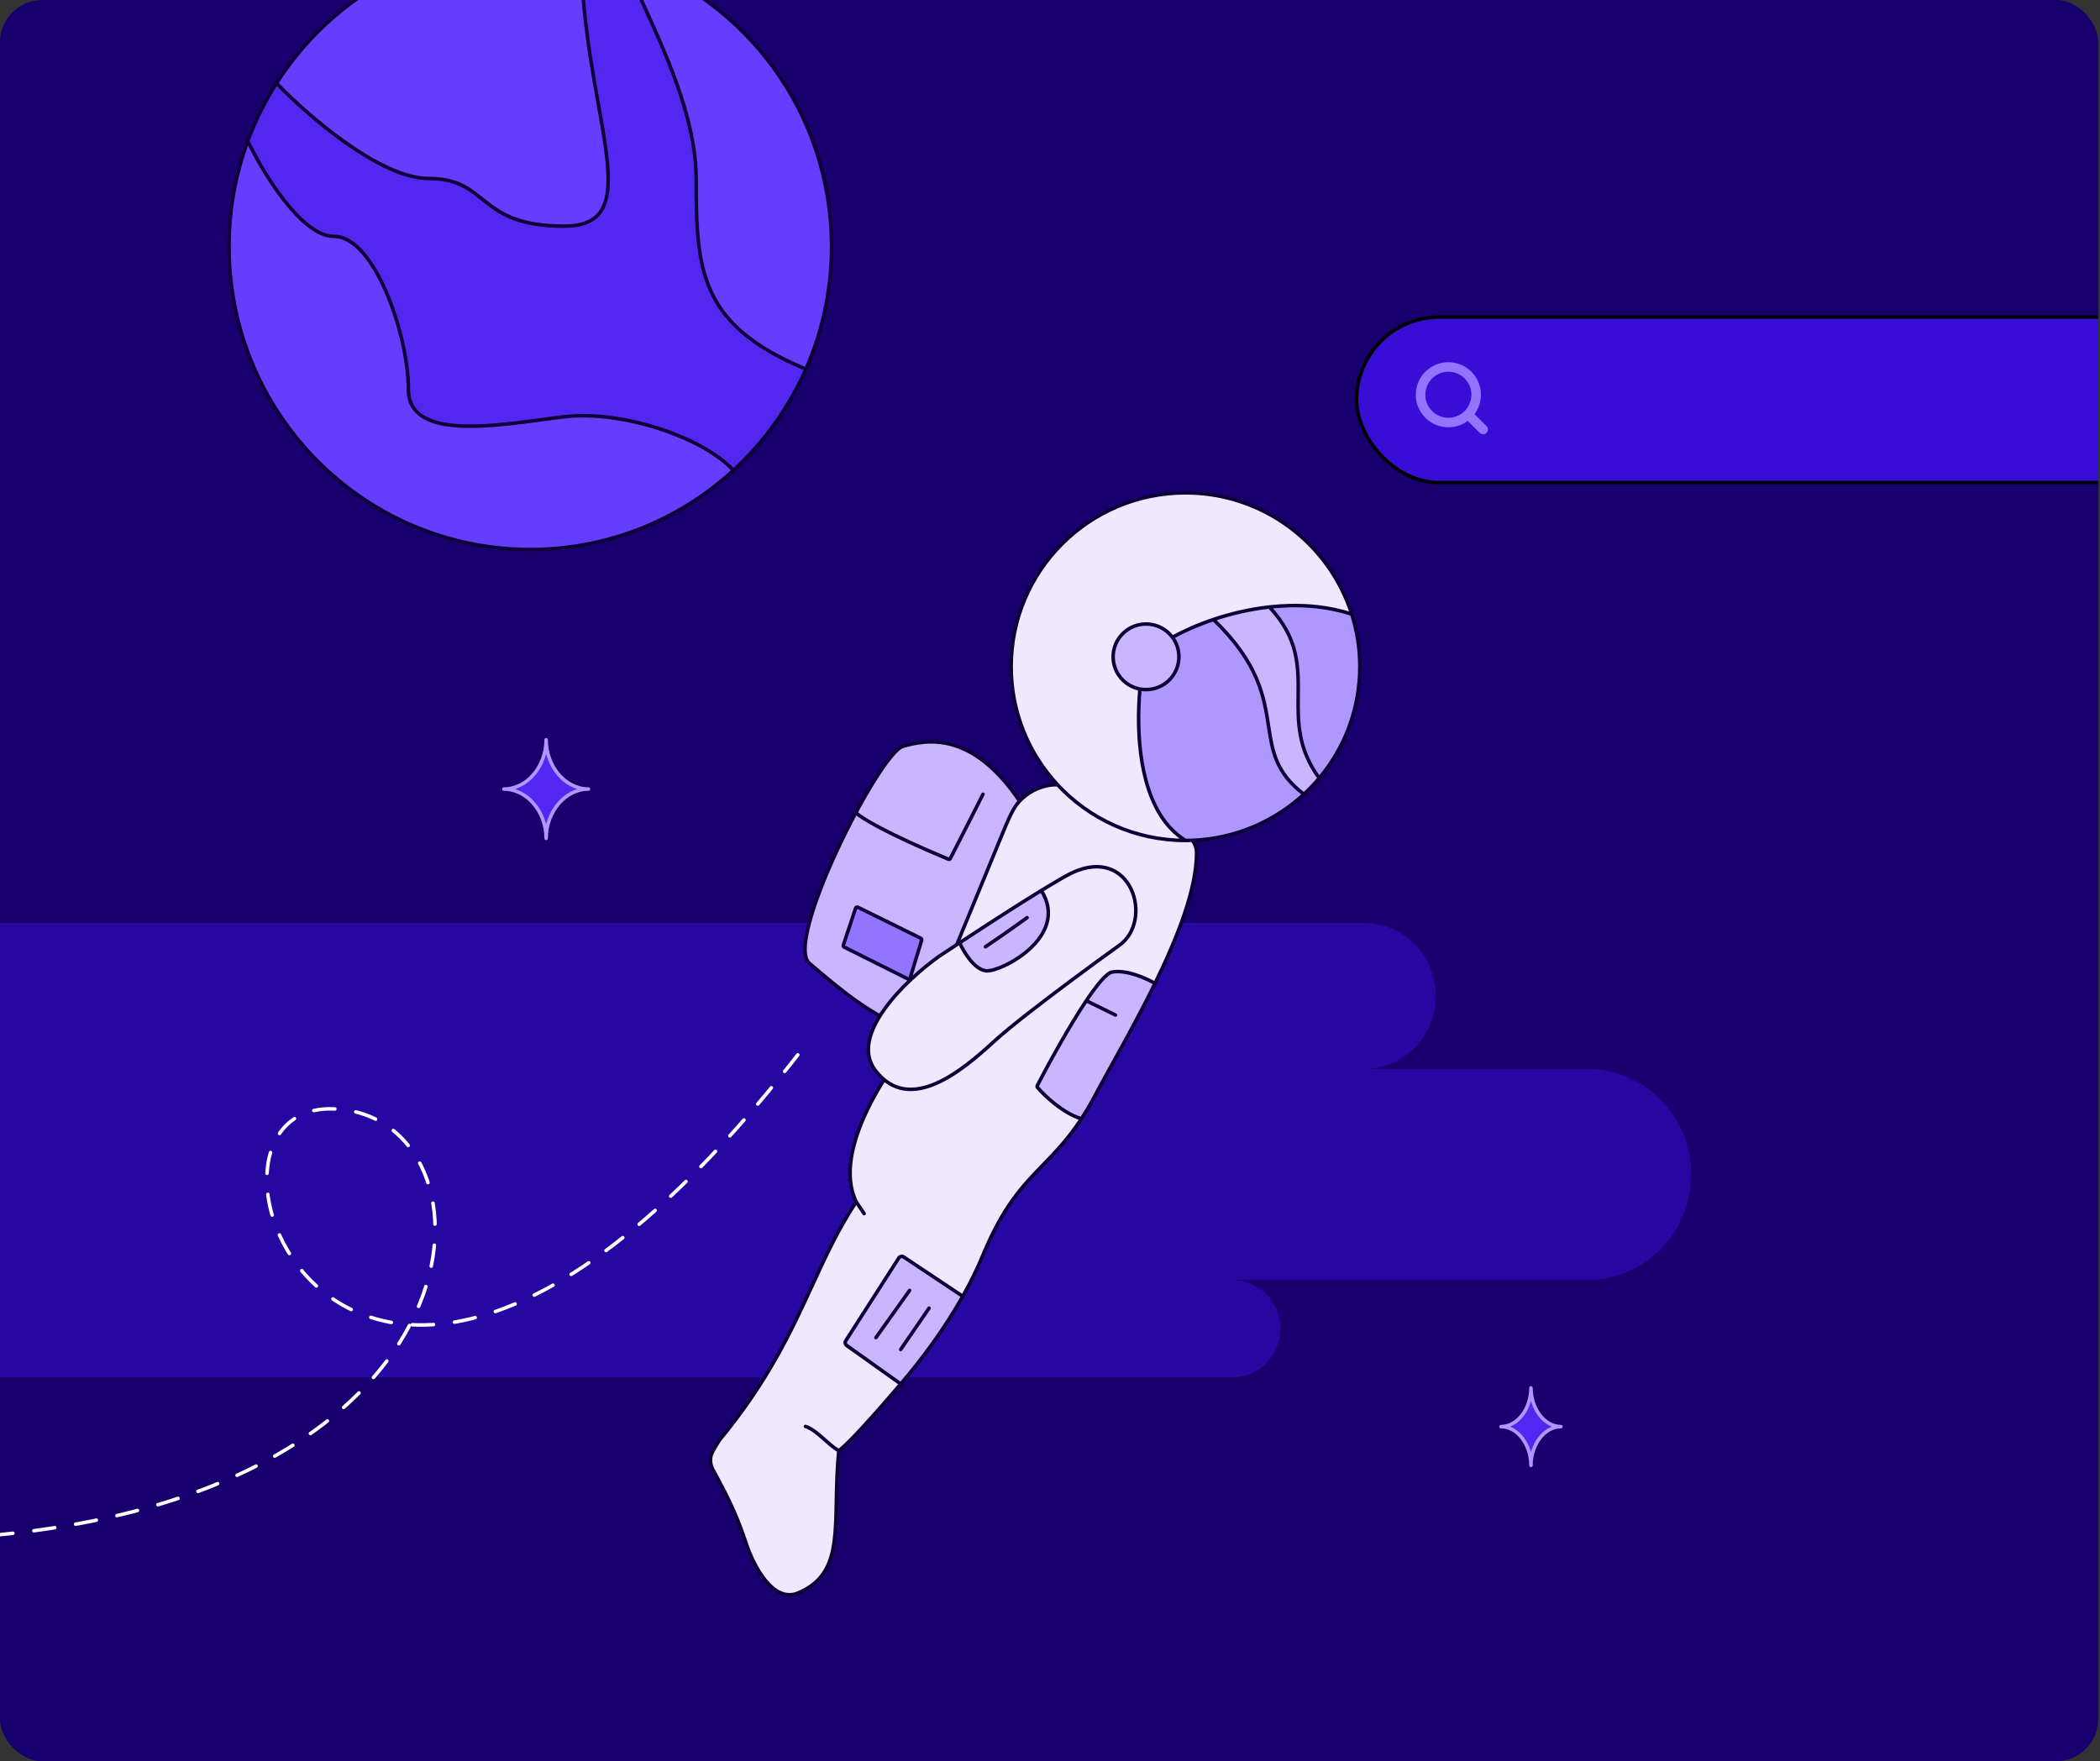 <svg width="596" height="500" viewBox="0 0 596 500" fill="none" xmlns="http://www.w3.org/2000/svg">
<rect x="0" y="0" width="596" height="500" fill="#333333" stroke="none"/>
<g clip-path="url(#clip0_8429_28225)">
<rect width="595.5" height="500" rx="12" fill="#17006D"/>
<g opacity="0.5">
<path d="M-77.999 282.732C-77.999 271.282 -68.87 262 -57.609 262H387.111C398.373 262 407.502 271.282 407.502 282.732C407.502 294.182 398.373 303.464 387.111 303.464H-57.609C-68.87 303.464 -77.999 294.182 -77.999 282.732Z" fill="#380ED6"/>
<path d="M-169 333.411C-169 316.872 -155.814 303.464 -139.548 303.464H450.548C466.814 303.464 480 316.872 480 333.411C480 349.95 466.814 363.357 450.548 363.357H-139.548C-155.814 363.357 -169 349.95 -169 333.411Z" fill="#380ED6"/>
<path d="M-80.737 377.179C-80.737 369.545 -74.651 363.357 -67.144 363.357H349.824C357.331 363.357 363.417 369.545 363.417 377.179C363.417 384.812 357.331 391 349.824 391H-67.144C-74.651 391 -80.737 384.812 -80.737 377.179Z" fill="#380ED6"/>
</g>
<path d="M426 405C430.63 405 434.5 399.991 434.5 394C434.5 399.991 438.37 405 443 405C438.37 405 434.5 410.009 434.5 416C434.5 410.009 430.63 405 426 405Z" fill="#5228F0" stroke="#AE98FF" stroke-linecap="round" stroke-linejoin="round"/>
<rect x="385" y="90" width="253" height="47" rx="23.5" fill="#380ED6"/>
<rect x="385" y="90" width="253" height="47" rx="23.5" stroke="black"/>
<path d="M420.924 121.923L416.683 117.683M418.951 112.062C418.951 116.419 415.419 119.951 411.062 119.951C406.705 119.951 403.173 116.419 403.173 112.062C403.173 107.705 406.705 104.173 411.062 104.173C415.419 104.173 418.951 107.705 418.951 112.062Z" stroke="#9275FF" stroke-width="2.705" stroke-linecap="round" stroke-linejoin="round"/>
<path d="M286.976 189.252C286.976 161.998 309.128 139.905 336.454 139.905C358.574 139.905 377.304 154.382 383.637 174.355C376.049 171.877 367.978 171.46 360.259 172.315C354.681 172.933 349.285 174.215 344.389 175.865C340.044 177.329 336.092 179.081 332.753 180.915C331.051 178.629 328.325 177.148 325.251 177.148C320.096 177.148 315.916 181.316 315.916 186.458C315.916 191.009 319.19 194.798 323.517 195.609C322.408 208.317 323.419 225.481 332.018 234.901C333.317 236.325 334.789 237.571 336.454 238.599C322.106 238.599 309.184 232.507 300.146 222.776C291.972 213.974 286.976 202.195 286.976 189.252Z" fill="#EEE9FF"/>
<path d="M325.251 195.769C330.407 195.769 334.587 191.601 334.587 186.458C334.587 184.382 333.905 182.464 332.753 180.915C336.092 179.081 340.044 177.329 344.389 175.865C357.284 188.296 358.758 197.89 360.025 206.141C361.119 213.263 362.06 219.385 370.061 225.468C361.67 233.218 350.58 238.102 338.355 238.563C337.724 238.587 337.09 238.599 336.454 238.599C334.789 237.571 333.317 236.325 332.018 234.901C323.419 225.481 322.408 208.317 323.517 195.609C324.079 195.714 324.659 195.769 325.251 195.769Z" fill="#AE98FF"/>
<path d="M344.389 175.865C349.285 174.215 354.681 172.933 360.259 172.315C368.596 181.212 368.513 189.289 368.43 197.517C368.354 204.952 368.277 212.51 374.411 220.908C373.059 222.519 371.606 224.042 370.061 225.468C362.06 219.385 361.119 213.263 360.025 206.141C358.758 197.89 357.284 188.296 344.389 175.865Z" fill="#C9B6FF"/>
<path d="M383.637 174.355C385.128 179.055 385.932 184.06 385.932 189.252C385.932 201.3 381.602 212.34 374.411 220.908C368.277 212.51 368.354 204.952 368.43 197.517C368.513 189.289 368.596 181.212 360.259 172.315C367.978 171.46 376.049 171.877 383.637 174.355Z" fill="#AE98FF"/>
<path d="M334.587 186.458C334.587 191.601 330.407 195.769 325.251 195.769C324.659 195.769 324.079 195.714 323.517 195.609C319.19 194.798 315.916 191.009 315.916 186.458C315.916 181.316 320.096 177.148 325.251 177.148C328.325 177.148 331.051 178.629 332.753 180.915C333.905 182.464 334.587 184.382 334.587 186.458Z" fill="#C9B6FF"/>
<path fill-rule="evenodd" clip-rule="evenodd" d="M283.959 237.992L261.693 292.12C250.89 292.12 237.157 279.702 229.747 273.492C222.336 267.283 249.584 213.762 256.259 211.868C262.935 209.974 275.872 207.404 289.365 227.425C287.482 229.426 286.308 232.281 283.959 237.992ZM261.57 266.937C261.641 266.703 261.532 266.451 261.312 266.343L243.517 257.572C243.245 257.438 242.918 257.575 242.822 257.862L239.353 268.27C239.274 268.506 239.381 268.764 239.603 268.875L257.624 277.886C257.901 278.024 258.235 277.88 258.326 277.584L261.57 266.937Z" fill="#C9B6FF"/>
<path d="M242.822 257.862C242.918 257.575 243.245 257.438 243.517 257.572L261.312 266.343C261.532 266.451 261.641 266.703 261.57 266.937L258.326 277.584C258.235 277.88 257.901 278.024 257.624 277.886L239.603 268.875C239.381 268.764 239.274 268.506 239.353 268.27L242.822 257.862Z" fill="#9275FF"/>
<path d="M255.633 392.888L240.3 381.967C239.866 381.658 239.75 381.062 240.038 380.613L255.083 357.129C255.385 356.658 256.014 356.526 256.48 356.836L273.238 368.005C267.956 377.395 261.546 385.977 255.633 392.888Z" fill="#C9B6FF"/>
<path fill-rule="evenodd" clip-rule="evenodd" d="M283.959 237.992L261.693 292.12C252.483 302.329 235.851 326.435 243.004 341.186C237.87 348.974 234.284 356.763 230.501 364.978C224.514 377.981 218.035 392.053 204.151 408.889C202.58 411.412 201.795 412.674 201.664 413.958C201.549 415.089 201.783 416.228 202.333 417.224C207.511 426.589 209.601 431.647 211.806 438.261C214.01 444.875 219.547 455.152 226.503 452.223C240.465 446.344 236.056 432.382 238.055 411.828C241.016 409.699 248.72 400.966 255.633 392.888L240.3 381.967C239.866 381.658 239.75 381.062 240.038 380.613L255.083 357.129C255.385 356.658 256.014 356.526 256.48 356.836L273.238 368.005C275.374 364.207 277.326 360.277 278.985 356.272C284.777 342.293 290.318 336.577 296.042 330.673C299.563 327.042 303.152 323.34 306.912 317.6C301.684 316.031 296.573 311.178 294.457 308.714C294.326 308.561 294.302 308.349 294.394 308.171C297.762 301.666 303.464 291.304 308.294 284.092C311.327 279.565 314.015 276.279 315.567 275.969C319.629 275.156 325.413 277.77 327.797 279.179C334.236 266.017 339.64 252.289 339.595 242.041C339.589 240.795 339.158 239.524 338.355 238.563C337.724 238.587 337.09 238.599 336.454 238.599C322.106 238.599 309.184 232.507 300.146 222.776C299.374 222.752 298.666 222.79 297.978 222.896C294.68 223.404 291.648 224.998 289.365 227.425C287.482 229.426 286.308 232.281 283.959 237.992Z" fill="#EEE9FF"/>
<path d="M310.782 311.013C309.47 313.492 308.181 315.662 306.912 317.6C301.684 316.031 296.573 311.178 294.457 308.714C294.326 308.561 294.302 308.349 294.394 308.171C297.762 301.666 303.464 291.304 308.294 284.092C311.327 279.565 314.015 276.279 315.567 275.969C319.629 275.156 325.413 277.77 327.797 279.179C321.85 291.335 315.019 303.009 310.782 311.013Z" fill="#C9B6FF"/>
<path d="M283.959 237.992L283.496 237.802L283.959 237.992ZM261.693 292.12L262.156 292.311C262.134 292.364 262.103 292.413 262.065 292.455L261.693 292.12ZM310.782 311.013L311.224 311.247L310.782 311.013ZM339.595 242.041L340.095 242.038L339.595 242.041ZM297.978 222.896L297.902 222.402L297.978 222.896ZM383.637 174.355L384.114 174.203L383.637 174.355ZM360.259 172.315L360.204 171.818L360.259 172.315ZM374.411 220.908L374.794 221.23L374.411 220.908ZM370.061 225.468L370.401 225.836L370.061 225.468ZM332.018 234.901L331.649 235.239L332.018 234.901ZM300.146 222.776L300.513 222.436L300.146 222.776ZM332.753 180.915L332.351 181.214L332.753 180.915ZM323.517 195.609L323.609 195.117L323.517 195.609ZM360.025 206.141L359.531 206.217L360.025 206.141ZM368.43 197.517L367.93 197.511L368.43 197.517ZM242.65 231.159C242.455 230.964 242.455 230.648 242.65 230.452C242.845 230.257 243.162 230.257 243.357 230.452L242.65 231.159ZM278.539 225.243C278.664 224.996 278.965 224.897 279.211 225.022C279.457 225.147 279.556 225.448 279.431 225.694L278.539 225.243ZM204.151 408.889L203.726 408.624C203.738 408.606 203.751 408.588 203.765 408.57L204.151 408.889ZM226.503 452.223L226.309 451.762L226.503 452.223ZM228.443 405.419C228.179 405.338 228.031 405.058 228.112 404.795C228.193 404.531 228.473 404.382 228.737 404.464L228.443 405.419ZM201.664 413.958L201.167 413.908L201.664 413.958ZM202.333 417.224L201.896 417.466L202.333 417.224ZM278.985 356.272L278.523 356.08L278.985 356.272ZM245.662 344.26C245.815 344.49 245.754 344.8 245.524 344.954C245.295 345.107 244.984 345.046 244.831 344.816L245.662 344.26ZM255.633 392.888L256.013 393.213L255.633 392.888ZM257.746 366.039C257.906 365.814 258.218 365.762 258.443 365.922C258.668 366.082 258.721 366.394 258.56 366.619L257.746 366.039ZM249.006 380.029C248.846 380.254 248.534 380.306 248.309 380.146C248.084 379.986 248.031 379.674 248.192 379.449L249.006 380.029ZM263.273 371.075C263.429 370.847 263.74 370.789 263.968 370.945C264.195 371.102 264.253 371.413 264.097 371.641L263.273 371.075ZM256.045 383.374C255.889 383.602 255.577 383.66 255.35 383.504C255.122 383.347 255.064 383.036 255.22 382.808L256.045 383.374ZM306.912 317.6L307.33 317.874L306.912 317.6ZM315.567 275.969L315.665 276.459L315.567 275.969ZM327.797 279.179L328.246 279.398L327.797 279.179ZM230.501 364.978L230.047 364.769L230.501 364.978ZM296.042 330.673L295.683 330.325L296.042 330.673ZM316.803 287.705C317.051 287.826 317.153 288.126 317.032 288.374C316.91 288.622 316.611 288.724 316.363 288.602L316.803 287.705ZM294.457 308.714L294.836 308.388L294.457 308.714ZM294.394 308.171L294.838 308.4L294.394 308.171ZM255.083 357.129L255.504 357.399L255.083 357.129ZM256.48 356.836L256.203 357.252L256.48 356.836ZM240.3 381.967L240.59 381.56L240.3 381.967ZM240.038 380.613L239.617 380.344L240.038 380.613ZM239.603 268.875L239.38 269.322L239.603 268.875ZM239.353 268.27L239.827 268.428L239.353 268.27ZM258.326 277.584L258.804 277.73L258.326 277.584ZM257.624 277.886L257.4 278.333L257.624 277.886ZM261.312 266.343L261.091 266.792L261.312 266.343ZM261.57 266.937L262.048 267.083L261.57 266.937ZM269.204 243.932L269.011 244.393L269.204 243.932ZM269.677 243.771L269.234 243.538L269.677 243.771ZM243.517 257.572L243.738 257.124L243.517 257.572ZM242.822 257.862L243.296 258.021L242.822 257.862ZM284.421 238.182L262.156 292.311L261.231 291.93L283.496 237.802L284.421 238.182ZM283.496 237.802C285.829 232.131 287.04 229.167 289.001 227.082L289.729 227.768C287.925 229.685 286.787 232.432 284.421 238.182L283.496 237.802ZM298.054 223.39C294.866 223.881 291.936 225.422 289.729 227.768L289.001 227.082C291.361 224.574 294.494 222.926 297.902 222.402L298.054 223.39ZM336.454 140.405C309.403 140.405 287.476 162.276 287.476 189.252H286.476C286.476 161.721 308.853 139.405 336.454 139.405V140.405ZM385.432 189.252C385.432 184.112 384.636 179.158 383.16 174.506L384.114 174.203C385.62 178.952 386.432 184.008 386.432 189.252H385.432ZM383.16 174.506C376.891 154.736 358.35 140.405 336.454 140.405V139.405C358.797 139.405 377.716 154.028 384.114 174.203L383.16 174.506ZM383.482 174.83C375.977 172.379 367.98 171.962 360.314 172.812L360.204 171.818C367.977 170.957 376.122 171.374 383.792 173.879L383.482 174.83ZM374.028 220.587C381.147 212.105 385.432 201.178 385.432 189.252H386.432C386.432 201.422 382.058 212.575 374.794 221.23L374.028 220.587ZM360.314 172.812C354.775 173.425 349.415 174.699 344.549 176.339L344.229 175.391C349.156 173.731 354.586 172.44 360.204 171.818L360.314 172.812ZM369.722 225.101C371.251 223.689 372.689 222.181 374.028 220.587L374.794 221.23C373.428 222.856 371.961 224.395 370.401 225.836L369.722 225.101ZM325.251 195.269C330.132 195.269 334.087 191.323 334.087 186.458H335.087C335.087 191.878 330.682 196.269 325.251 196.269V195.269ZM325.251 177.648C320.37 177.648 316.416 181.594 316.416 186.458H315.416C315.416 181.039 319.821 176.648 325.251 176.648V177.648ZM299.78 223.116C291.524 214.226 286.476 202.326 286.476 189.252H287.476C287.476 202.064 292.421 213.723 300.513 222.436L299.78 223.116ZM344.549 176.339C340.231 177.793 336.306 179.534 332.993 181.353L332.512 180.477C335.879 178.628 339.858 176.864 344.229 175.391L344.549 176.339ZM332.351 181.214C330.741 179.049 328.16 177.648 325.251 177.648V176.648C328.489 176.648 331.362 178.209 333.154 180.617L332.351 181.214ZM316.416 186.458C316.416 190.763 319.513 194.35 323.609 195.117L323.424 196.1C318.866 195.246 315.416 191.255 315.416 186.458H316.416ZM324.015 195.652C323.463 201.978 323.44 209.402 324.62 216.405C325.801 223.416 328.179 229.954 332.387 234.564L331.649 235.239C327.258 230.428 324.831 223.675 323.634 216.571C322.436 209.461 322.462 201.948 323.018 195.565L324.015 195.652ZM323.609 195.117C324.141 195.217 324.69 195.269 325.251 195.269V196.269C324.628 196.269 324.017 196.211 323.424 196.1L323.609 195.117ZM300.513 222.436C309.459 232.069 322.25 238.099 336.454 238.099V239.099C321.961 239.099 308.908 232.945 299.78 223.116L300.513 222.436ZM300.131 223.276C299.385 223.253 298.708 223.289 298.054 223.39L297.902 222.402C298.625 222.29 299.364 222.252 300.162 222.276L300.131 223.276ZM334.087 186.458C334.087 184.493 333.442 182.679 332.351 181.214L333.154 180.617C334.368 182.248 335.087 184.27 335.087 186.458H334.087ZM332.387 234.564C333.657 235.956 335.094 237.172 336.717 238.173L336.191 239.024C334.485 237.97 332.977 236.694 331.649 235.239L332.387 234.564ZM370.401 225.836C361.925 233.663 350.722 238.597 338.374 239.063L338.336 238.063C350.438 237.607 361.415 232.773 369.722 225.101L370.401 225.836ZM336.454 238.099C337.084 238.099 337.712 238.087 338.336 238.063L338.374 239.063C337.737 239.087 337.097 239.099 336.454 239.099V238.099ZM338.739 238.242C339.622 239.299 340.089 240.685 340.095 242.038L339.095 242.043C339.09 240.905 338.694 239.749 337.971 238.883L338.739 238.242ZM369.759 225.866C365.695 222.777 363.403 219.659 361.994 216.392C360.592 213.142 360.077 209.767 359.531 206.217L360.52 206.065C361.068 209.637 361.57 212.883 362.912 215.996C364.248 219.092 366.426 222.076 370.364 225.07L369.759 225.866ZM359.531 206.217C358.897 202.09 358.219 197.687 356.108 192.768C353.999 187.853 350.448 182.401 344.042 176.225L344.736 175.505C351.225 181.761 354.859 187.321 357.027 192.373C359.194 197.422 359.886 201.94 360.52 206.065L359.531 206.217ZM374.007 221.203C367.768 212.662 367.854 204.954 367.93 197.511L368.93 197.522C368.854 204.95 368.785 212.359 374.814 220.613L374.007 221.203ZM367.93 197.511C367.972 193.389 368.01 189.374 367.016 185.285C366.026 181.21 364.005 177.044 359.894 172.657L360.624 171.973C364.85 176.483 366.956 180.803 367.988 185.048C369.016 189.278 368.971 193.416 368.93 197.522L367.93 197.511ZM288.95 227.704C282.252 217.765 275.734 213.493 270.12 211.91C264.5 210.325 259.707 211.41 256.396 212.349L256.123 211.387C259.488 210.433 264.501 209.286 270.392 210.947C276.289 212.611 282.985 217.064 289.78 227.145L288.95 227.704ZM256.396 212.349C256.088 212.437 255.658 212.697 255.111 213.179C254.573 213.653 253.96 214.307 253.285 215.124C251.935 216.757 250.365 219.007 248.682 221.688C245.317 227.049 241.527 234.092 238.174 241.273C234.82 248.458 231.913 255.76 230.306 261.642C229.503 264.586 229.032 267.148 228.984 269.151C228.936 271.189 229.33 272.491 230.068 273.109L229.425 273.876C228.311 272.941 227.935 271.212 227.984 269.127C228.035 267.007 228.529 264.355 229.342 261.379C230.969 255.42 233.902 248.059 237.268 240.85C240.635 233.639 244.444 226.558 247.835 221.157C249.529 218.457 251.125 216.167 252.514 214.487C253.208 213.647 253.858 212.95 254.449 212.429C255.031 211.917 255.596 211.536 256.123 211.387L256.396 212.349ZM230.068 273.109C233.786 276.225 239.045 280.859 244.729 284.721C250.43 288.596 256.455 291.62 261.693 291.62V292.62C256.129 292.62 249.886 289.435 244.167 285.548C238.43 281.649 233.118 276.969 229.425 273.876L230.068 273.109ZM243.738 257.124L261.533 265.895L261.091 266.792L243.296 258.021L243.738 257.124ZM262.048 267.083L258.804 277.73L257.847 277.438L261.091 266.792L262.048 267.083ZM257.4 278.333L239.38 269.322L239.827 268.428L257.847 277.438L257.4 278.333ZM238.878 268.112L242.347 257.704L243.296 258.021L239.827 268.428L238.878 268.112ZM243.357 230.452C243.629 230.724 244.261 231.208 245.37 231.91C246.469 232.605 248.01 233.497 250.077 234.587C254.21 236.766 260.432 239.727 269.397 243.471L269.011 244.393C260.027 240.642 253.777 237.668 249.61 235.471C247.528 234.373 245.962 233.468 244.836 232.755C243.719 232.049 243.006 231.515 242.65 231.159L243.357 230.452ZM269.234 243.538C270.234 241.639 275.679 230.896 278.539 225.243L279.431 225.694C276.574 231.342 271.124 242.095 270.119 244.004L269.234 243.538ZM262.065 292.455C257.483 297.534 251.052 306.074 246.663 315.167C242.256 324.295 239.986 333.816 243.453 340.967L242.554 341.404C238.869 333.805 241.338 323.897 245.762 314.732C250.203 305.533 256.694 296.916 261.322 291.785L262.065 292.455ZM204.575 409.153C203.786 410.421 203.21 411.348 202.812 412.118C202.417 412.882 202.218 413.454 202.162 414.009L201.167 413.908C201.241 413.177 201.5 412.477 201.923 411.658C202.344 410.845 202.945 409.879 203.726 408.624L204.575 409.153ZM202.162 414.009C202.057 415.038 202.27 416.075 202.771 416.982L201.896 417.466C201.296 416.381 201.042 415.14 201.167 413.908L202.162 414.009ZM226.309 451.762C229.719 450.326 231.977 448.412 233.497 446.051C235.022 443.681 235.828 440.824 236.27 437.464C236.712 434.099 236.784 430.274 236.87 425.974C236.956 421.684 237.055 416.94 237.557 411.78L238.552 411.876C238.055 416.993 237.956 421.702 237.87 425.994C237.784 430.277 237.712 434.163 237.261 437.594C236.81 441.028 235.975 444.049 234.338 446.592C232.695 449.145 230.267 451.181 226.697 452.684L226.309 451.762ZM237.815 412.267C236.245 411.411 234.629 409.882 233.073 408.516C231.475 407.114 229.939 405.879 228.443 405.419L228.737 404.464C230.47 404.996 232.159 406.383 233.733 407.765C235.349 409.183 236.85 410.601 238.294 411.389L237.815 412.267ZM243.419 340.908L245.662 344.26L244.831 344.816L242.588 341.464L243.419 340.908ZM237.763 411.422C239.193 410.394 241.823 407.721 244.993 404.251C248.148 400.798 251.798 396.6 255.253 392.563L256.013 393.213C252.555 397.253 248.897 401.461 245.731 404.926C242.581 408.374 239.878 411.133 238.347 412.234L237.763 411.422ZM255.343 393.295L240.01 382.375L240.59 381.56L255.923 392.481L255.343 393.295ZM239.617 380.344L254.662 356.859L255.504 357.399L240.459 380.883L239.617 380.344ZM255.253 392.563C261.151 385.67 267.54 377.114 272.802 367.76L273.674 368.25C268.372 377.675 261.942 386.284 256.013 393.213L255.253 392.563ZM272.802 367.76C274.93 363.977 276.873 360.064 278.523 356.08L279.447 356.463C277.779 360.489 275.818 364.437 273.674 368.25L272.802 367.76ZM256.757 356.42L273.515 367.589L272.96 368.421L256.203 357.252L256.757 356.42ZM258.56 366.619L249.006 380.029L248.192 379.449L257.746 366.039L258.56 366.619ZM264.097 371.641L256.045 383.374L255.22 382.808L263.273 371.075L264.097 371.641ZM306.494 317.326C307.754 315.402 309.035 313.245 310.34 310.78L311.224 311.247C309.905 313.739 308.608 315.923 307.33 317.874L306.494 317.326ZM306.768 318.079C304.07 317.269 301.429 315.623 299.209 313.886C296.986 312.147 295.155 310.295 294.078 309.039L294.836 308.388C295.874 309.597 297.657 311.403 299.825 313.099C301.997 314.798 304.526 316.362 307.056 317.121L306.768 318.079ZM340.095 242.038C340.14 252.418 334.682 266.243 328.246 279.398L327.348 278.959C333.79 265.791 339.139 252.16 339.095 242.043L340.095 242.038ZM328.246 279.398C322.296 291.561 315.445 303.273 311.224 311.247L310.34 310.78C314.593 302.745 321.404 291.11 327.348 278.959L328.246 279.398ZM315.469 275.478C317.627 275.047 320.188 275.529 322.465 276.265C324.756 277.006 326.831 278.027 328.051 278.748L327.543 279.609C326.379 278.922 324.37 277.932 322.158 277.217C319.931 276.497 317.569 276.078 315.665 276.459L315.469 275.478ZM243.421 341.461C238.312 349.213 234.74 356.968 230.955 365.188L230.047 364.769C233.828 356.558 237.429 348.735 242.586 340.91L243.421 341.461ZM230.955 365.188C224.966 378.196 218.464 392.318 204.537 409.207L203.765 408.57C217.606 391.787 224.063 377.765 230.047 364.769L230.955 365.188ZM278.523 356.08C284.349 342.019 289.939 336.251 295.683 330.325L296.401 331.021C290.698 336.904 285.205 342.567 279.447 356.463L278.523 356.08ZM295.683 330.325C299.202 326.696 302.762 323.023 306.494 317.326L307.33 317.874C303.543 323.657 299.924 327.388 296.401 331.021L295.683 330.325ZM293.95 307.941C297.321 301.431 303.033 291.049 307.879 283.814L308.71 284.37C303.895 291.558 298.203 301.901 294.838 308.4L293.95 307.941ZM307.879 283.814C309.4 281.543 310.844 279.57 312.109 278.12C312.742 277.396 313.339 276.792 313.887 276.345C314.424 275.907 314.96 275.58 315.469 275.478L315.665 276.459C315.399 276.512 315.017 276.713 314.519 277.12C314.031 277.518 313.475 278.076 312.863 278.778C311.638 280.181 310.221 282.114 308.71 284.37L307.879 283.814ZM308.514 283.643L316.803 287.705L316.363 288.602L308.074 284.541L308.514 283.643ZM202.771 416.982C207.962 426.371 210.065 431.457 212.28 438.103L211.331 438.419C209.137 431.836 207.06 426.806 201.896 417.466L202.771 416.982ZM212.28 438.103C213.372 441.378 215.282 445.536 217.756 448.5C220.242 451.478 223.145 453.094 226.309 451.762L226.697 452.684C222.904 454.281 219.561 452.223 216.989 449.141C214.404 446.045 212.444 441.757 211.331 438.419L212.28 438.103ZM294.078 309.039C293.813 308.731 293.765 308.299 293.95 307.941L294.838 308.4C294.838 308.401 294.839 308.399 294.839 308.395C294.839 308.393 294.838 308.392 294.838 308.39C294.837 308.389 294.836 308.388 294.836 308.388L294.078 309.039ZM254.662 356.859C255.115 356.153 256.059 355.955 256.757 356.42L256.203 357.252C255.97 357.097 255.655 357.163 255.504 357.399L254.662 356.859ZM240.01 382.375C239.358 381.911 239.186 381.017 239.617 380.344L240.459 380.883C240.315 381.108 240.373 381.405 240.59 381.56L240.01 382.375ZM239.38 269.322C238.935 269.1 238.721 268.584 238.878 268.112L239.827 268.428L239.38 269.322ZM258.804 277.73C258.623 278.322 257.954 278.61 257.4 278.333L257.847 277.438L258.804 277.73ZM261.533 265.895C261.973 266.111 262.191 266.614 262.048 267.083L261.091 266.792L261.533 265.895ZM269.397 243.471C269.39 243.468 269.36 243.459 269.317 243.473C269.272 243.488 269.244 243.519 269.234 243.538L270.119 244.004C269.895 244.431 269.416 244.562 269.011 244.393L269.397 243.471ZM243.296 258.021H243.296L242.347 257.704C242.539 257.129 243.194 256.856 243.738 257.124L243.296 258.021Z" fill="#0C0037"/>
<path fill-rule="evenodd" clip-rule="evenodd" d="M248.469 303.923C258.169 316.541 273.161 303.873 282.086 295.68C286.585 291.549 296.022 284.304 304.613 277.913C309.655 274.161 314.406 270.705 317.696 268.345C327.562 261.284 321.205 239.754 304.132 247.831C302.175 248.819 299.127 250.602 295.539 252.798C303.755 265.899 284.111 275.991 279.895 275.601C276.521 275.29 273.459 270.162 272.35 267.637C270.088 269.126 268.04 270.483 266.343 271.615C257.152 278.178 240.709 293.828 248.469 303.923Z" fill="#EEE9FF"/>
<path d="M291.169 255.509C292.685 254.558 294.153 253.647 295.539 252.798C303.755 265.899 284.111 275.991 279.895 275.601C276.521 275.29 273.459 270.162 272.35 267.637C278.003 263.918 284.992 259.382 291.169 255.509Z" fill="#C9B6FF"/>
<path d="M282.086 295.68L281.748 295.312L282.086 295.68ZM248.469 303.923L248.865 303.618L248.469 303.923ZM266.343 271.615L266.052 271.208C266.057 271.205 266.061 271.202 266.066 271.199L266.343 271.615ZM304.613 277.913L304.911 278.314L304.613 277.913ZM291.169 255.509L290.903 255.085L291.169 255.509ZM304.132 247.831L303.906 247.385L303.918 247.379L304.132 247.831ZM317.696 268.345L317.405 267.938L317.405 267.938L317.696 268.345ZM295.539 252.798L295.278 252.372L295.539 252.798ZM279.895 275.601L279.849 276.099L279.895 275.601ZM272.35 267.637L272.075 267.22L272.35 267.637ZM291.201 260.109C291.425 259.946 291.737 259.996 291.9 260.219C292.062 260.443 292.012 260.756 291.789 260.918L291.201 260.109ZM279.952 269.193C279.723 269.346 279.412 269.284 279.259 269.055C279.105 268.825 279.167 268.515 279.397 268.361L279.952 269.193ZM282.424 296.048C277.967 300.14 271.93 305.413 265.765 308.065C262.677 309.394 259.515 310.083 256.481 309.604C253.43 309.123 250.566 307.471 248.072 304.228L248.865 303.618C251.222 306.684 253.869 308.18 256.636 308.617C259.419 309.055 262.382 308.432 265.37 307.146C271.358 304.571 277.28 299.413 281.748 295.312L282.424 296.048ZM248.072 304.228C246.029 301.569 245.589 298.545 246.205 295.442C246.818 292.355 248.477 289.181 250.643 286.154C254.975 280.099 261.431 274.508 266.052 271.208L266.634 272.022C262.064 275.285 255.702 280.801 251.456 286.736C249.332 289.704 247.76 292.745 247.186 295.637C246.615 298.512 247.029 301.229 248.865 303.618L248.072 304.228ZM317.988 268.751C314.7 271.109 309.951 274.564 304.911 278.314L304.315 277.511C309.359 273.758 314.113 270.3 317.405 267.938L317.988 268.751ZM317.405 267.938C322.092 264.584 322.979 257.722 320.564 252.625C319.366 250.096 317.372 248.049 314.677 247.108C311.985 246.168 308.524 246.306 304.346 248.283L303.918 247.379C308.276 245.317 312.013 245.118 315.006 246.164C317.997 247.208 320.176 249.47 321.468 252.197C324.033 257.611 323.166 265.044 317.987 268.751L317.405 267.938ZM304.911 278.314C296.316 284.708 286.901 291.938 282.424 296.048L281.748 295.312C286.269 291.16 295.728 283.899 304.315 277.511L304.911 278.314ZM290.903 255.085C292.421 254.133 293.89 253.222 295.278 252.372L295.8 253.224C294.415 254.072 292.949 254.982 291.434 255.932L290.903 255.085ZM295.278 252.372C298.866 250.175 301.93 248.383 303.907 247.385L304.357 248.277C302.421 249.255 299.388 251.028 295.8 253.224L295.278 252.372ZM295.963 252.532C298.088 255.921 298.427 259.151 297.637 262.073C296.852 264.976 294.966 267.531 292.72 269.624C290.471 271.721 287.833 273.382 285.488 274.497C284.315 275.054 283.208 275.478 282.252 275.752C281.309 276.021 280.469 276.157 279.849 276.099L279.941 275.104C280.374 275.144 281.071 275.049 281.977 274.79C282.87 274.535 283.925 274.132 285.059 273.594C287.326 272.516 289.876 270.909 292.038 268.893C294.203 266.875 295.952 264.474 296.671 261.812C297.385 259.17 297.099 256.226 295.116 253.064L295.963 252.532ZM266.066 271.199C267.763 270.067 269.812 268.709 272.075 267.22L272.625 268.055C270.363 269.543 268.316 270.9 266.62 272.031L266.066 271.199ZM272.075 267.22C277.73 263.499 284.722 258.961 290.903 255.085L291.434 255.932C285.262 259.803 278.276 264.337 272.625 268.055L272.075 267.22ZM279.849 276.099C277.946 275.924 276.224 274.417 274.885 272.764C273.525 271.086 272.461 269.132 271.892 267.838L272.808 267.436C273.349 268.667 274.37 270.54 275.662 272.135C276.974 273.755 278.47 274.968 279.941 275.104L279.849 276.099ZM291.789 260.918C286.776 264.559 281.811 267.95 279.952 269.193L279.397 268.361C281.247 267.125 286.201 263.741 291.201 260.109L291.789 260.918Z" fill="#0C0037"/>
<path d="M-14.289 436.749C143.962 428.338 143.962 315.386 94.025 314.785C44.088 314.184 98.994 463.52 227.239 298.419" stroke="white" stroke-linecap="round" stroke-dasharray="6 6"/>
<path d="M143 224C149.536 224 155 217.625 155 210C155 217.625 160.464 224 167 224C160.464 224 155 230.375 155 238C155 230.375 149.536 224 143 224Z" fill="#5228F0" stroke="#AE98FF" stroke-linecap="round" stroke-linejoin="round"/>
<path d="M150.5 156C103.28 156 65 117.496 65 70C65 59.465 66.883 49.373 70.329 40.045C74.637 49.064 85.558 67.101 94.781 67.101C106.309 67.101 115.916 95.124 115.916 110.584C115.916 126.045 143.775 120.247 160.107 118.315C176.438 116.382 199.494 124.112 208.14 133.519C192.939 147.483 172.709 156 150.5 156Z" fill="#653DFF"/>
<path d="M150.5 -16C155.411 -16 160.225 -15.584 164.91 -14.784C164.91 31.348 185.084 64.202 160.107 64.202C135.129 64.202 138.972 50.674 121.68 50.674C107.846 50.674 87.121 32.637 78.488 23.618C93.69 -0.211 120.262 -16 150.5 -16Z" fill="#653DFF"/>
<path d="M236 70C236 82.381 233.399 94.15 228.717 104.787C198.534 92.225 197.573 76.764 197.573 50.674C197.573 24.584 176.438 -6.662 178.36 -11.331C211.902 0.291 236 32.315 236 70Z" fill="#653DFF"/>
<path d="M208.14 133.519C199.494 124.112 176.438 116.382 160.107 118.315C143.775 120.247 115.916 126.045 115.916 110.584C115.916 95.124 106.309 67.101 94.781 67.101C85.558 67.101 74.637 49.064 70.329 40.045C72.471 34.248 75.216 28.747 78.488 23.618C87.121 32.637 107.846 50.674 121.68 50.674C138.972 50.674 135.129 64.202 160.107 64.202C185.084 64.202 164.91 31.348 164.91 -14.784C169.53 -13.995 174.024 -12.834 178.36 -11.331C176.438 -6.662 197.573 24.584 197.573 50.674C197.573 76.764 198.534 92.225 228.717 104.787C223.884 115.763 216.835 125.532 208.14 133.519Z" fill="#5228F0"/>
<path d="M208.14 133.519C192.939 147.483 172.709 156 150.5 156C103.28 156 65 117.496 65 70C65 59.465 66.883 49.373 70.329 40.045M208.14 133.519C199.494 124.112 176.438 116.382 160.107 118.315C143.775 120.247 115.916 126.045 115.916 110.584C115.916 95.124 106.309 67.101 94.781 67.101C85.558 67.101 74.637 49.064 70.329 40.045M208.14 133.519C216.835 125.532 223.884 115.763 228.717 104.787M70.329 40.045C72.471 34.248 75.216 28.747 78.488 23.618M228.717 104.787C233.399 94.15 236 82.381 236 70C236 32.315 211.902 0.291 178.36 -11.331M228.717 104.787C198.534 92.225 197.573 76.764 197.573 50.674C197.573 24.584 176.438 -6.662 178.36 -11.331M178.36 -11.331C174.024 -12.834 169.53 -13.995 164.91 -14.784M164.91 -14.784C160.225 -15.584 155.411 -16 150.5 -16C120.262 -16 93.69 -0.211 78.488 23.618M164.91 -14.784C164.91 31.348 185.084 64.202 160.107 64.202C135.129 64.202 138.972 50.674 121.68 50.674C107.846 50.674 87.121 32.637 78.488 23.618" stroke="#0C0037" stroke-linecap="round" stroke-linejoin="round"/>
</g>
<defs>
<clipPath id="clip0_8429_28225">
<rect width="595.5" height="500" rx="12" fill="white"/>
</clipPath>
</defs>
</svg>
